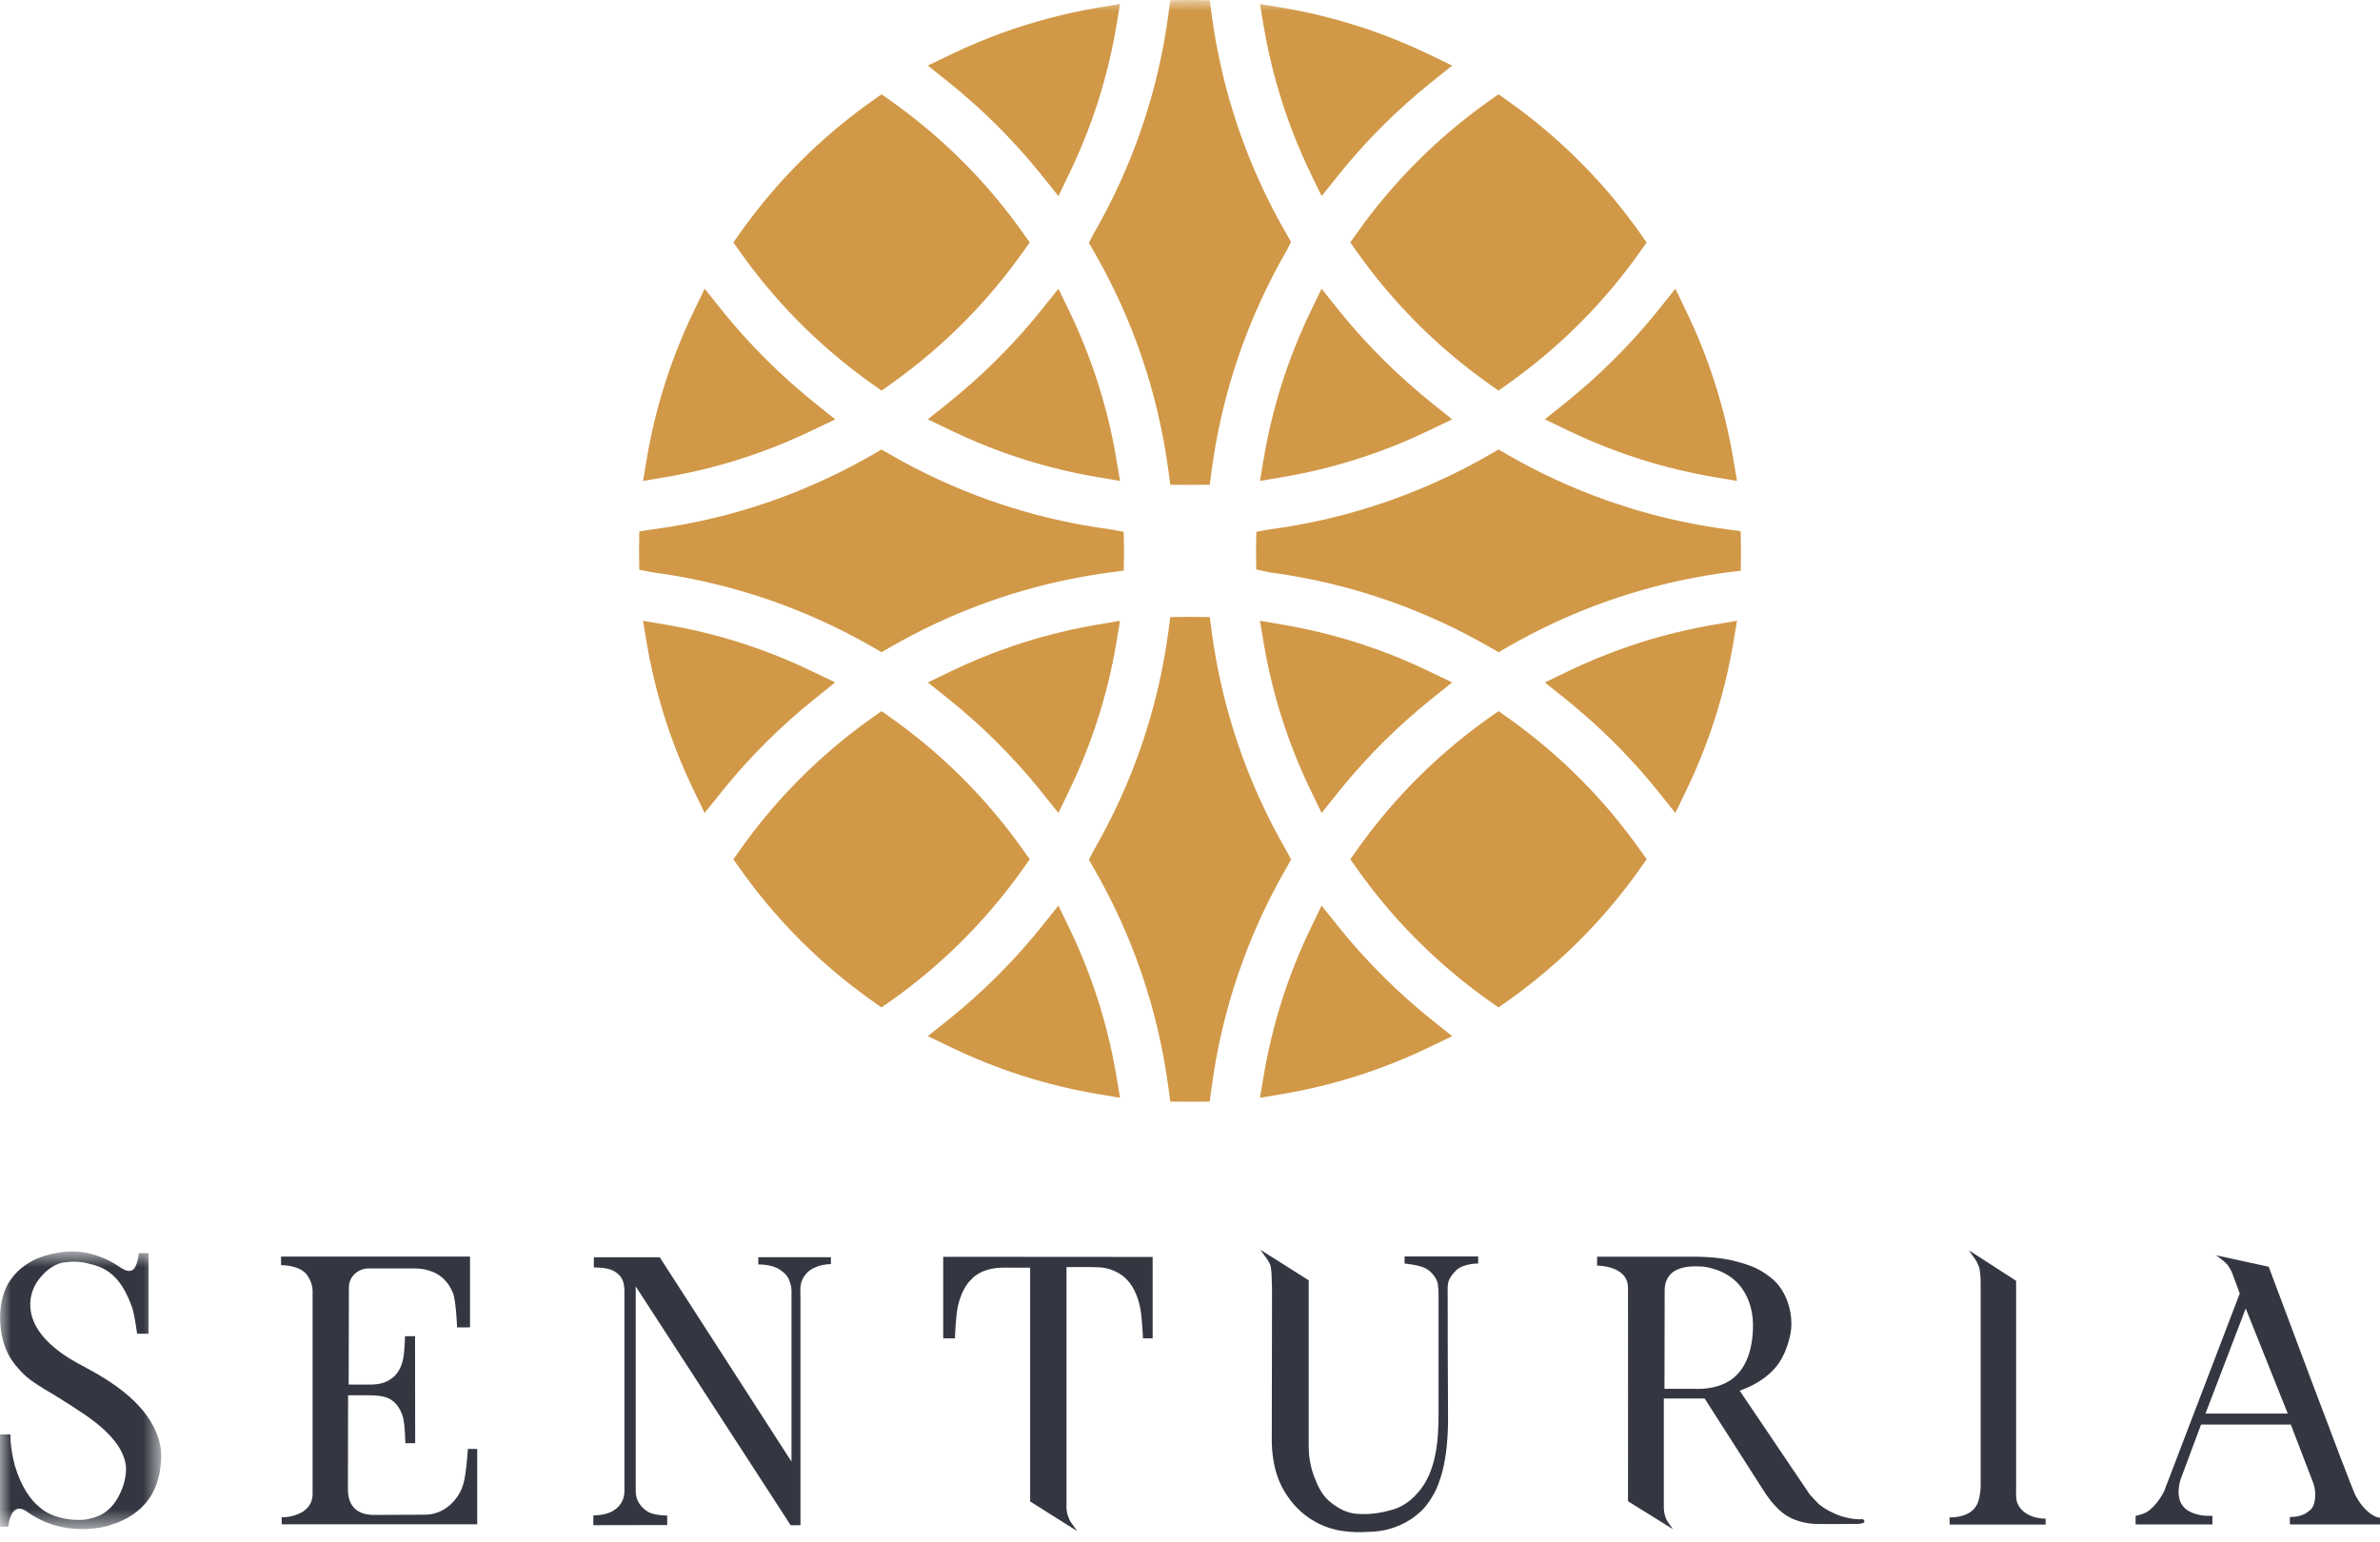 <svg width="108" height="70" viewBox="0 0 108 70" fill="none" xmlns="http://www.w3.org/2000/svg">
<g clip-path="url(#clip0_4386_36)">
<mask id="mask0_4386_36" style="mask-type:luminance" maskUnits="userSpaceOnUse" x="0" y="56" width="8" height="14">
<path d="M0 56.795H7.315V69.398H0V56.795Z" fill="white"/>
</mask>
<g mask="url(#mask0_4386_36)">
<path fill-rule="evenodd" clip-rule="evenodd" d="M7.315 66.076C7.308 66.763 7.16 67.476 6.746 68.041C6.344 68.613 5.721 68.998 5.057 69.197C4.626 69.36 3.835 69.449 3.198 69.367C2.788 69.314 2.047 69.195 1.22 68.606C0.792 68.301 0.546 68.547 0.424 68.998L0.425 68.994L0.372 69.287L-0 69.289V65.103L0.474 65.101C0.474 65.101 0.447 65.67 0.672 66.51C0.956 67.488 1.424 68.103 1.75 68.362C2.391 69.003 3.675 69.066 4.098 68.917C4.765 68.785 5.124 68.365 5.345 67.981C5.564 67.598 5.704 67.154 5.72 66.71C5.737 66.275 5.493 65.762 5.22 65.427C4.719 64.778 4.019 64.302 3.257 63.812C2.873 63.567 2.398 63.265 2.001 63.038C1.525 62.734 1.25 62.569 0.932 62.219C0.612 61.876 0.361 61.537 0.193 61.025C0.01 60.506 -0.01 59.844 0.009 59.611C0.032 59.145 0.132 58.667 0.371 58.252C0.652 57.807 0.923 57.529 1.465 57.225C1.876 56.987 2.761 56.769 3.407 56.798C4.256 56.836 4.992 57.203 5.375 57.466C5.556 57.59 5.766 57.722 5.939 57.672C6.247 57.609 6.296 56.872 6.296 56.872H6.739V60.532H6.221C6.221 60.532 6.118 59.741 6.013 59.395C5.899 59.054 5.753 58.716 5.562 58.411C5.366 58.108 5.01 57.616 4.263 57.411C3.803 57.285 3.476 57.205 2.801 57.311C2.404 57.417 2.1 57.67 1.908 57.893C1.655 58.157 1.466 58.514 1.403 58.871C1.338 59.226 1.382 59.619 1.522 59.952C2.001 61.16 3.6 61.905 3.919 62.084C5.321 62.826 6.066 63.494 6.523 64.068C6.979 64.636 7.317 65.335 7.315 66.076Z" fill="#343741"/>
</g>
<path fill-rule="evenodd" clip-rule="evenodd" d="M21.23 65.758C21.23 65.758 21.172 66.811 21.035 67.318C20.836 68.058 20.161 68.745 19.288 68.745C18.931 68.745 16.921 68.755 16.921 68.755C16.665 68.744 15.788 68.705 15.788 67.595C15.788 66.874 15.796 63.324 15.796 63.324L16.795 63.326C17.417 63.326 17.681 63.478 17.747 63.528C18.031 63.71 18.222 64.041 18.298 64.373C18.381 64.708 18.393 65.499 18.393 65.499L18.84 65.5L18.834 60.644H18.377C18.377 60.644 18.366 61.406 18.28 61.738C18.199 62.069 18.037 62.385 17.759 62.569C17.627 62.667 17.364 62.84 16.796 62.84L15.822 62.838L15.832 58.435C15.832 57.847 16.363 57.569 16.683 57.569H18.845C19.13 57.569 19.365 57.623 19.586 57.705C20.221 57.939 20.465 58.463 20.554 58.683C20.697 59.037 20.741 60.244 20.741 60.244L21.329 60.242V57.031H12.754V57.42C12.754 57.42 13.577 57.403 13.919 57.847C14.117 58.105 14.185 58.396 14.185 58.595V67.815C14.185 68.058 14.09 68.428 13.661 68.653C13.205 68.892 12.782 68.858 12.782 68.858L12.783 69.18H21.655V65.761L21.23 65.758Z" fill="#343741"/>
<path fill-rule="evenodd" clip-rule="evenodd" d="M37.706 57.06H34.41V57.388C34.41 57.388 34.987 57.368 35.36 57.606C35.676 57.809 35.796 57.981 35.875 58.291C35.934 58.456 35.916 58.716 35.916 58.93V66.335L29.938 57.061H26.947V57.526C26.947 57.526 27.513 57.505 27.826 57.67C28.303 57.921 28.307 58.273 28.336 58.496V67.638C28.336 67.973 28.232 68.301 27.846 68.555C27.496 68.787 26.924 68.777 26.924 68.777V69.22L30.277 69.214L30.276 68.782C30.276 68.782 29.645 68.787 29.364 68.588C29.308 68.549 28.848 68.276 28.848 67.668V58.384L35.879 69.223L36.324 69.221V58.87C36.32 58.606 36.292 58.337 36.401 58.094C36.504 57.853 36.699 57.653 36.939 57.543C37.176 57.428 37.442 57.374 37.706 57.372V57.06Z" fill="#343741"/>
<path fill-rule="evenodd" clip-rule="evenodd" d="M52.305 57.047L42.802 57.04V60.743H43.333C43.333 60.743 43.365 59.73 43.471 59.264C43.581 58.806 43.766 58.348 44.11 58.032C44.189 57.945 44.614 57.523 45.573 57.532L46.746 57.534V68.145L48.885 69.491L48.61 69.11C48.535 69.007 48.396 68.725 48.396 68.416V57.509C48.396 57.509 49.538 57.496 49.774 57.514C50.506 57.514 50.987 57.922 51.067 58.01C51.418 58.331 51.607 58.793 51.72 59.256C51.828 59.725 51.866 60.743 51.866 60.743H52.305V57.047Z" fill="#343741"/>
<path fill-rule="evenodd" clip-rule="evenodd" d="M67.076 57.025L67.077 57.345C66.731 57.344 66.275 57.45 66.077 57.655C65.937 57.785 65.784 57.987 65.729 58.168C65.68 58.352 65.689 58.542 65.693 58.734C65.693 58.734 65.699 63.712 65.71 64.48C65.708 64.862 65.688 65.25 65.65 65.632C65.614 66.015 65.548 66.397 65.457 66.773C65.35 67.144 65.236 67.519 65.036 67.855C64.845 68.193 64.603 68.511 64.292 68.75C63.994 69.007 63.22 69.513 62.12 69.522C61.733 69.548 61.345 69.545 60.959 69.489C60.188 69.389 59.146 68.977 58.423 67.902C58.291 67.694 57.75 66.99 57.711 65.472C57.711 64.863 57.722 58.504 57.722 58.504L57.699 57.785C57.682 57.674 57.678 57.52 57.651 57.446C57.62 57.342 57.568 57.243 57.504 57.153L57.194 56.722L57.643 57.005L59.386 58.107V65.67C59.386 66.023 59.45 66.53 59.628 67.001C59.808 67.477 59.994 67.842 60.284 68.097C60.927 68.663 61.392 68.698 61.708 68.713C62.42 68.745 62.948 68.578 63.101 68.54C63.861 68.361 64.32 67.765 64.32 67.765C64.54 67.536 64.701 67.257 64.839 66.97C64.961 66.675 65.065 66.37 65.123 66.054C65.256 65.423 65.279 64.772 65.279 64.123V58.792C65.272 58.467 65.283 58.62 65.243 58.269C65.233 58.118 65.018 57.708 64.655 57.549C64.371 57.404 63.738 57.347 63.738 57.347V57.025H67.076Z" fill="#343741"/>
<path fill-rule="evenodd" clip-rule="evenodd" d="M78.302 62.768C77.868 62.978 77.384 63.052 76.906 63.033H75.531L75.54 58.531C75.54 58.105 75.774 57.822 75.959 57.703C76.333 57.463 76.823 57.457 77.28 57.483C79.357 57.783 79.538 59.556 79.547 60.065C79.563 61.005 79.34 62.261 78.302 62.768ZM84.527 68.947C84.274 68.969 84.021 68.932 83.776 68.873C83.653 68.844 83.533 68.805 83.414 68.764C83.414 68.764 82.74 68.506 82.441 68.167L82.131 67.837L82.13 67.836L78.943 63.117C79.496 62.92 80.027 62.629 80.442 62.204C80.872 61.772 81.104 61.189 81.236 60.595C81.411 59.805 81.167 58.608 80.344 57.974C79.82 57.569 79.473 57.437 78.766 57.245C78.412 57.15 77.734 57.014 76.518 57.036H72.475L72.473 57.441C72.473 57.441 73.876 57.421 73.876 58.454C73.882 58.651 73.876 68.134 73.876 68.134L75.919 69.404L75.717 69.124C75.636 69.012 75.575 68.886 75.545 68.753L75.544 68.747C75.49 68.562 75.501 68.316 75.501 68.316V63.471H77.354L80.14 67.825L80.361 68.123C80.437 68.222 80.529 68.308 80.612 68.401L80.61 68.399C80.83 68.642 81.104 68.835 81.408 68.958C81.712 69.079 82.035 69.147 82.36 69.164C82.686 69.176 84.312 69.163 84.312 69.163C84.39 69.156 84.469 69.15 84.542 69.122C84.576 69.109 84.619 69.077 84.603 69.035C84.591 68.996 84.558 68.97 84.527 68.947Z" fill="#343741"/>
<path fill-rule="evenodd" clip-rule="evenodd" d="M92.827 68.926V69.173V69.193H88.469L88.466 68.868H88.528C88.771 68.868 89.025 68.819 89.247 68.717C89.471 68.618 89.652 68.453 89.759 68.176C89.866 67.9 89.879 67.48 89.879 67.48V58.25C89.879 58.25 89.884 57.775 89.808 57.517C89.808 57.517 89.72 57.276 89.646 57.172L89.344 56.75L89.782 57.027L91.488 58.131V67.626C91.482 67.863 91.474 68.112 91.592 68.319C91.707 68.528 91.902 68.686 92.121 68.784C92.341 68.88 92.586 68.925 92.827 68.926Z" fill="#343741"/>
<path fill-rule="evenodd" clip-rule="evenodd" d="M100.081 64.155L101.907 59.384L103.814 64.155H100.081ZM108 69.187V68.886C107.735 68.853 107.521 68.675 107.335 68.498C107.151 68.312 107.007 68.091 106.884 67.862C106.646 67.397 102.95 57.492 102.95 57.492L100.553 56.97C100.553 56.97 101.024 57.285 101.13 57.476L101.133 57.48C101.133 57.48 101.262 57.669 101.315 57.84L101.636 58.704L98.201 67.688C98.07 67.945 97.907 68.186 97.707 68.387C97.607 68.486 97.5 68.583 97.377 68.647C97.191 68.744 96.911 68.797 96.911 68.797L96.912 69.187H100.395L100.394 68.796L100.301 68.797C100.084 68.803 99.853 68.777 99.642 68.714C99.432 68.651 99.228 68.552 99.09 68.391C99.018 68.305 98.967 68.24 98.927 68.12C98.795 67.747 98.887 67.363 98.949 67.148L99.879 64.654H103.953L104.875 67.055C104.955 67.261 105.037 67.454 105.052 67.669C105.063 67.775 105.104 68.322 104.821 68.542C104.739 68.606 104.659 68.673 104.565 68.72C104.375 68.808 104.158 68.85 103.948 68.85H103.909L103.912 69.187H108Z" fill="#343741"/>
<mask id="mask1_4386_36" style="mask-type:luminance" maskUnits="userSpaceOnUse" x="0" y="-1" width="108" height="79">
<path d="M0 77.309H108V-0H0V77.309Z" fill="white"/>
</mask>
<g mask="url(#mask1_4386_36)">
<path fill-rule="evenodd" clip-rule="evenodd" d="M35.846 32.669C36.216 32.338 36.599 32.013 36.986 31.704L37.899 30.972L36.845 30.464C36.449 30.273 36.044 30.09 35.638 29.921C34.948 29.633 34.237 29.373 33.524 29.148C32.446 28.808 31.328 28.539 30.202 28.349L29.178 28.175L29.351 29.199C29.741 31.504 30.453 33.739 31.467 35.841L31.975 36.896L32.708 35.983C33.077 35.521 33.46 35.072 33.847 34.648C34.473 33.961 35.145 33.296 35.846 32.669Z" fill="#D19847"/>
</g>
<mask id="mask2_4386_36" style="mask-type:luminance" maskUnits="userSpaceOnUse" x="0" y="-1" width="108" height="79">
<path d="M0 77.309H108V-0H0V77.309Z" fill="white"/>
</mask>
<g mask="url(#mask2_4386_36)">
<path fill-rule="evenodd" clip-rule="evenodd" d="M74.478 29.148H74.477C73.763 29.374 73.052 29.634 72.364 29.922C71.959 30.091 71.553 30.273 71.157 30.464L70.104 30.973L71.017 31.704C71.41 32.02 71.794 32.344 72.157 32.67C72.851 33.29 73.523 33.955 74.154 34.648C74.551 35.084 74.934 35.533 75.293 35.981L76.024 36.896L76.534 35.841C77.547 33.737 78.26 31.501 78.65 29.198L78.823 28.175L77.799 28.348C76.678 28.538 75.561 28.807 74.478 29.148Z" fill="#D19847"/>
</g>
<mask id="mask3_4386_36" style="mask-type:luminance" maskUnits="userSpaceOnUse" x="0" y="-1" width="108" height="79">
<path d="M0 77.309H108V-0H0V77.309Z" fill="white"/>
</mask>
<g mask="url(#mask3_4386_36)">
<path fill-rule="evenodd" clip-rule="evenodd" d="M59.972 36.897L60.703 35.982C61.066 35.528 61.45 35.079 61.843 34.648C62.471 33.959 63.143 33.293 63.842 32.669C64.21 32.34 64.593 32.015 64.982 31.704L65.897 30.972L64.841 30.464C64.451 30.276 64.045 30.093 63.634 29.921C62.945 29.633 62.233 29.373 61.52 29.148C60.441 28.809 59.323 28.539 58.198 28.349L57.174 28.175L57.347 29.199C57.737 31.502 58.449 33.737 59.463 35.841L59.972 36.897Z" fill="#D19847"/>
</g>
<mask id="mask4_4386_36" style="mask-type:luminance" maskUnits="userSpaceOnUse" x="0" y="-1" width="108" height="79">
<path d="M0 77.309H108V-0H0V77.309Z" fill="white"/>
</mask>
<g mask="url(#mask4_4386_36)">
<path fill-rule="evenodd" clip-rule="evenodd" d="M58.589 39.009L58.379 38.616C56.594 35.53 55.451 32.173 54.98 28.639L54.896 28.005L54 27.996L53.107 28.005L53.022 28.639C52.55 32.173 51.405 35.53 49.609 38.637L49.411 39.017L49.621 39.381C51.404 42.465 52.548 45.823 53.021 49.361L53.106 49.997L54.004 50.002L54.895 49.997L54.98 49.361C55.452 45.825 56.596 42.467 58.391 39.361L58.589 39.009Z" fill="#D19847"/>
</g>
<mask id="mask5_4386_36" style="mask-type:luminance" maskUnits="userSpaceOnUse" x="0" y="-1" width="108" height="79">
<path d="M0 77.309H108V-0H0V77.309Z" fill="white"/>
</mask>
<g mask="url(#mask5_4386_36)">
<path fill-rule="evenodd" clip-rule="evenodd" d="M73.216 37.003C71.817 35.325 70.206 33.836 68.425 32.576L67.999 32.274L67.573 32.576C65.793 33.836 64.181 35.325 62.783 37.002C62.364 37.504 61.959 38.033 61.577 38.572L61.275 38.998L61.577 39.425C61.961 39.967 62.367 40.496 62.783 40.995C64.181 42.671 65.792 44.161 67.573 45.422L67.999 45.723L68.425 45.422C70.206 44.161 71.818 42.671 73.216 40.994C73.639 40.486 74.045 39.958 74.422 39.424L74.723 38.998L74.422 38.573C74.042 38.036 73.636 37.508 73.216 37.003Z" fill="#D19847"/>
</g>
<mask id="mask6_4386_36" style="mask-type:luminance" maskUnits="userSpaceOnUse" x="0" y="-1" width="108" height="79">
<path d="M0 77.309H108V-0H0V77.309Z" fill="white"/>
</mask>
<g mask="url(#mask6_4386_36)">
<path fill-rule="evenodd" clip-rule="evenodd" d="M63.842 45.331C63.143 44.706 62.471 44.04 61.843 43.351C61.45 42.919 61.066 42.47 60.703 42.016L59.971 41.101L59.462 42.157C58.45 44.259 57.738 46.494 57.348 48.801L57.176 49.823L58.198 49.651C59.312 49.463 60.43 49.194 61.519 48.851C62.236 48.626 62.947 48.365 63.635 48.077C64.032 47.912 64.438 47.729 64.841 47.536L65.898 47.027L64.981 46.295C64.597 45.987 64.213 45.663 63.842 45.331Z" fill="#D19847"/>
</g>
<mask id="mask7_4386_36" style="mask-type:luminance" maskUnits="userSpaceOnUse" x="0" y="-1" width="108" height="79">
<path d="M0 77.309H108V-0H0V77.309Z" fill="white"/>
</mask>
<g mask="url(#mask7_4386_36)">
<path fill-rule="evenodd" clip-rule="evenodd" d="M48.029 13.105L47.297 14.019C46.931 14.476 46.548 14.925 46.157 15.354C45.526 16.046 44.855 16.712 44.16 17.333C43.794 17.66 43.41 17.985 43.019 18.299L42.103 19.032L43.16 19.54C43.548 19.727 43.955 19.909 44.367 20.083C45.059 20.371 45.772 20.632 46.481 20.855C47.565 21.196 48.681 21.465 49.803 21.654L50.825 21.827L50.653 20.804C50.263 18.496 49.55 16.261 48.538 14.16L48.029 13.105Z" fill="#D19847"/>
</g>
<mask id="mask8_4386_36" style="mask-type:luminance" maskUnits="userSpaceOnUse" x="0" y="-1" width="108" height="79">
<path d="M0 77.309H108V-0H0V77.309Z" fill="white"/>
</mask>
<g mask="url(#mask8_4386_36)">
<path fill-rule="evenodd" clip-rule="evenodd" d="M29.647 25.981C30.809 26.136 31.974 26.37 33.11 26.675C33.788 26.858 34.46 27.067 35.108 27.297C36.672 27.852 38.194 28.554 39.638 29.389L40.007 29.6L40.374 29.387C41.812 28.554 43.334 27.852 44.899 27.297C45.555 27.065 46.227 26.855 46.896 26.675C48.034 26.369 49.199 26.136 50.364 25.98L50.993 25.896L51.003 25.26C51.005 25.174 51.005 25.087 51.005 25C51.005 24.931 51.004 24.862 51.003 24.792L50.991 24.136L50.396 24.027L50.358 24.021C49.196 23.866 48.031 23.632 46.896 23.327C46.225 23.146 45.553 22.937 44.899 22.705C43.333 22.15 41.81 21.447 40.373 20.615L40.003 20.401L39.633 20.615C38.196 21.445 36.674 22.149 35.108 22.705C34.454 22.936 33.782 23.146 33.11 23.327C31.973 23.632 30.807 23.866 29.628 24.023L29.01 24.119L28.999 25.004L29.01 25.859L29.604 25.974L29.647 25.981Z" fill="#D19847"/>
</g>
<mask id="mask9_4386_36" style="mask-type:luminance" maskUnits="userSpaceOnUse" x="0" y="-1" width="108" height="79">
<path d="M0 77.309H108V-0H0V77.309Z" fill="white"/>
</mask>
<g mask="url(#mask9_4386_36)">
<path fill-rule="evenodd" clip-rule="evenodd" d="M48.538 42.156L48.029 41.1L47.297 42.016C46.934 42.469 46.551 42.917 46.158 43.349C45.529 44.041 44.856 44.707 44.16 45.328C43.797 45.655 43.413 45.979 43.019 46.294L42.103 47.025L43.16 47.534C43.551 47.724 43.959 47.907 44.367 48.077C45.051 48.364 45.764 48.625 46.483 48.851C47.572 49.193 48.688 49.463 49.803 49.65L50.825 49.823L50.653 48.8C50.263 46.493 49.55 44.257 48.538 42.156Z" fill="#D19847"/>
</g>
<mask id="mask10_4386_36" style="mask-type:luminance" maskUnits="userSpaceOnUse" x="0" y="-1" width="108" height="79">
<path d="M0 77.309H108V-0H0V77.309Z" fill="white"/>
</mask>
<g mask="url(#mask10_4386_36)">
<path fill-rule="evenodd" clip-rule="evenodd" d="M46.481 29.148C45.769 29.373 45.057 29.633 44.368 29.922C43.96 30.093 43.553 30.275 43.16 30.464L42.104 30.974L43.02 31.705C43.413 32.019 43.796 32.343 44.161 32.67C44.854 33.288 45.525 33.954 46.157 34.648C46.555 35.085 46.938 35.533 47.296 35.981L48.028 36.896L48.537 35.841C49.552 33.733 50.265 31.498 50.654 29.198L50.826 28.175L49.802 28.348C48.681 28.538 47.564 28.807 46.481 29.148Z" fill="#D19847"/>
</g>
<mask id="mask11_4386_36" style="mask-type:luminance" maskUnits="userSpaceOnUse" x="0" y="-1" width="108" height="79">
<path d="M0 77.309H108V-0H0V77.309Z" fill="white"/>
</mask>
<g mask="url(#mask11_4386_36)">
<path fill-rule="evenodd" clip-rule="evenodd" d="M33.524 20.854C34.234 20.631 34.945 20.371 35.639 20.081C36.036 19.915 36.441 19.733 36.843 19.54L37.9 19.032L36.986 18.299C36.592 17.983 36.209 17.659 35.846 17.333C35.147 16.708 34.475 16.043 33.847 15.353C33.456 14.924 33.072 14.475 32.708 14.019L31.976 13.104L31.467 14.16C30.454 16.261 29.743 18.497 29.352 20.804L29.18 21.827L30.203 21.654C31.325 21.465 32.443 21.195 33.524 20.854Z" fill="#D19847"/>
</g>
<mask id="mask12_4386_36" style="mask-type:luminance" maskUnits="userSpaceOnUse" x="0" y="-1" width="108" height="79">
<path d="M0 77.309H108V-0H0V77.309Z" fill="white"/>
</mask>
<g mask="url(#mask12_4386_36)">
<path fill-rule="evenodd" clip-rule="evenodd" d="M45.219 40.995C45.644 40.484 46.05 39.956 46.425 39.425L46.726 38.999L46.425 38.573C46.047 38.039 45.641 37.511 45.219 37.004C43.821 35.326 42.209 33.837 40.429 32.577L40.002 32.275L39.576 32.577C37.794 33.838 36.183 35.327 34.786 37.003C34.361 37.512 33.956 38.041 33.58 38.573L33.279 38.999L33.58 39.425C33.958 39.96 34.364 40.489 34.786 40.995C36.182 42.671 37.794 44.16 39.576 45.423L40.002 45.724L40.429 45.423C42.21 44.162 43.821 42.672 45.219 40.995Z" fill="#D19847"/>
</g>
<mask id="mask13_4386_36" style="mask-type:luminance" maskUnits="userSpaceOnUse" x="0" y="-1" width="108" height="79">
<path d="M0 77.309H108V-0H0V77.309Z" fill="white"/>
</mask>
<g mask="url(#mask13_4386_36)">
<path fill-rule="evenodd" clip-rule="evenodd" d="M34.787 12.998C36.183 14.674 37.794 16.163 39.577 17.425L40.003 17.727L40.429 17.425C42.209 16.165 43.821 14.675 45.219 12.997C45.642 12.489 46.048 11.962 46.425 11.428L46.727 11.003L46.425 10.576C46.05 10.045 45.644 9.517 45.219 9.007C43.82 7.329 42.208 5.839 40.429 4.581L40.003 4.279L39.577 4.581C37.795 5.84 36.183 7.329 34.787 9.005C34.361 9.517 33.955 10.046 33.58 10.576L33.279 11.003L33.58 11.428C33.959 11.964 34.365 12.492 34.787 12.998Z" fill="#D19847"/>
</g>
<mask id="mask14_4386_36" style="mask-type:luminance" maskUnits="userSpaceOnUse" x="0" y="-1" width="108" height="79">
<path d="M0 77.309H108V-0H0V77.309Z" fill="white"/>
</mask>
<g mask="url(#mask14_4386_36)">
<path fill-rule="evenodd" clip-rule="evenodd" d="M59.463 7.845L59.972 8.9L60.704 7.986C61.068 7.531 61.451 7.082 61.844 6.651C62.471 5.962 63.143 5.296 63.842 4.673C64.219 4.335 64.603 4.01 64.981 3.709L65.898 2.977L64.841 2.467C64.451 2.28 64.046 2.097 63.635 1.925C62.944 1.636 62.233 1.376 61.519 1.152C60.433 0.81 59.315 0.541 58.198 0.353L57.174 0.18L57.347 1.203C57.738 3.507 58.449 5.742 59.463 7.845Z" fill="#D19847"/>
</g>
<mask id="mask15_4386_36" style="mask-type:luminance" maskUnits="userSpaceOnUse" x="0" y="-1" width="108" height="79">
<path d="M0 77.309H108V-0H0V77.309Z" fill="white"/>
</mask>
<g mask="url(#mask15_4386_36)">
<path fill-rule="evenodd" clip-rule="evenodd" d="M49.411 11.021L49.621 11.384C51.404 14.469 52.548 17.826 53.021 21.364L53.106 22L54.004 22.006L54.895 22L54.98 21.364C55.452 17.829 56.596 14.472 58.397 11.352L58.586 10.976L58.379 10.62C56.594 7.533 55.451 4.176 54.98 0.644L54.896 0.013L54 -0L53.106 0.013L53.022 0.644C52.549 4.177 51.405 7.534 49.609 10.64L49.411 11.021Z" fill="#D19847"/>
</g>
<mask id="mask16_4386_36" style="mask-type:luminance" maskUnits="userSpaceOnUse" x="0" y="-1" width="108" height="79">
<path d="M0 77.309H108V-0H0V77.309Z" fill="white"/>
</mask>
<g mask="url(#mask16_4386_36)">
<path fill-rule="evenodd" clip-rule="evenodd" d="M72.158 17.332C71.791 17.66 71.407 17.984 71.015 18.299L70.101 19.032L71.157 19.539C71.549 19.728 71.955 19.911 72.365 20.083C73.056 20.371 73.767 20.631 74.478 20.855C75.56 21.196 76.677 21.465 77.798 21.654L78.822 21.827L78.649 20.804C78.258 18.495 77.546 16.26 76.534 14.16L76.026 13.105L75.294 14.019C74.927 14.477 74.544 14.926 74.155 15.353C73.524 16.046 72.852 16.711 72.158 17.332Z" fill="#D19847"/>
</g>
<mask id="mask17_4386_36" style="mask-type:luminance" maskUnits="userSpaceOnUse" x="0" y="-1" width="108" height="79">
<path d="M0 77.309H108V-0H0V77.309Z" fill="white"/>
</mask>
<g mask="url(#mask17_4386_36)">
<path fill-rule="evenodd" clip-rule="evenodd" d="M44.16 4.673C44.856 5.294 45.528 5.96 46.158 6.653C46.55 7.082 46.932 7.53 47.297 7.985L48.029 8.9L48.536 7.845C49.553 5.738 50.264 3.503 50.654 1.203L50.827 0.179L49.803 0.352C48.688 0.541 47.569 0.81 46.483 1.153C45.778 1.373 45.066 1.634 44.368 1.926C43.974 2.09 43.569 2.272 43.161 2.468L42.102 2.975L43.02 3.709C43.407 4.018 43.791 4.342 44.16 4.673Z" fill="#D19847"/>
</g>
<mask id="mask18_4386_36" style="mask-type:luminance" maskUnits="userSpaceOnUse" x="0" y="-1" width="108" height="79">
<path d="M0 77.309H108V-0H0V77.309Z" fill="white"/>
</mask>
<g mask="url(#mask18_4386_36)">
<path fill-rule="evenodd" clip-rule="evenodd" d="M61.843 15.353C61.45 14.922 61.066 14.473 60.702 14.019L59.97 13.104L59.462 14.159C58.449 16.261 57.738 18.496 57.348 20.804L57.175 21.827L58.198 21.654C59.321 21.464 60.439 21.195 61.519 20.854C62.23 20.631 62.941 20.371 63.633 20.082L63.635 20.081C64.037 19.912 64.442 19.729 64.84 19.539L65.897 19.032L64.981 18.298C64.591 17.985 64.208 17.661 63.841 17.332C63.145 16.711 62.472 16.045 61.843 15.353Z" fill="#D19847"/>
</g>
<mask id="mask19_4386_36" style="mask-type:luminance" maskUnits="userSpaceOnUse" x="0" y="-1" width="108" height="79">
<path d="M0 77.309H108V-0H0V77.309Z" fill="white"/>
</mask>
<g mask="url(#mask19_4386_36)">
<path fill-rule="evenodd" clip-rule="evenodd" d="M62.783 9.006C62.363 9.511 61.956 10.039 61.576 10.577L61.274 11.003L61.576 11.43C61.961 11.972 62.367 12.501 62.783 12.999C64.18 14.675 65.791 16.165 67.573 17.425L67.998 17.727L68.425 17.425C70.204 16.165 71.816 14.676 73.216 12.998C73.637 12.492 74.042 11.964 74.421 11.429L74.722 11.003L74.421 10.577C74.044 10.043 73.638 9.515 73.216 9.007C71.816 7.328 70.204 5.84 68.425 4.581L67.998 4.279L67.573 4.581C65.793 5.84 64.181 7.328 62.783 9.006Z" fill="#D19847"/>
</g>
<mask id="mask20_4386_36" style="mask-type:luminance" maskUnits="userSpaceOnUse" x="0" y="-1" width="108" height="79">
<path d="M0 77.309H108V-0H0V77.309Z" fill="white"/>
</mask>
<g mask="url(#mask20_4386_36)">
<path fill-rule="evenodd" clip-rule="evenodd" d="M78.989 24.106L78.354 24.021C77.193 23.866 76.028 23.633 74.892 23.328C74.22 23.146 73.548 22.936 72.896 22.705C71.332 22.151 69.809 21.448 68.369 20.615L67.999 20.401L67.629 20.615C66.195 21.445 64.671 22.149 63.104 22.705C62.449 22.937 61.776 23.147 61.107 23.327C59.969 23.633 58.804 23.866 57.643 24.021L57.009 24.136L56.996 25.004L57.007 25.845L57.584 25.971L57.643 25.981C58.805 26.136 59.97 26.37 61.106 26.675C61.783 26.857 62.455 27.067 63.104 27.297C64.67 27.852 66.193 28.555 67.635 29.39L68.003 29.6L68.37 29.388C69.812 28.553 71.336 27.85 72.896 27.297C73.55 27.065 74.222 26.856 74.892 26.675C76.031 26.369 77.196 26.135 78.351 25.981L78.994 25.904L79.002 25.001L78.989 24.106Z" fill="#D19847"/>
</g>
</g>
<defs>
<clipPath id="clip0_4386_36">
<rect width="108" height="70" fill="white"/>
</clipPath>
</defs>
</svg>
